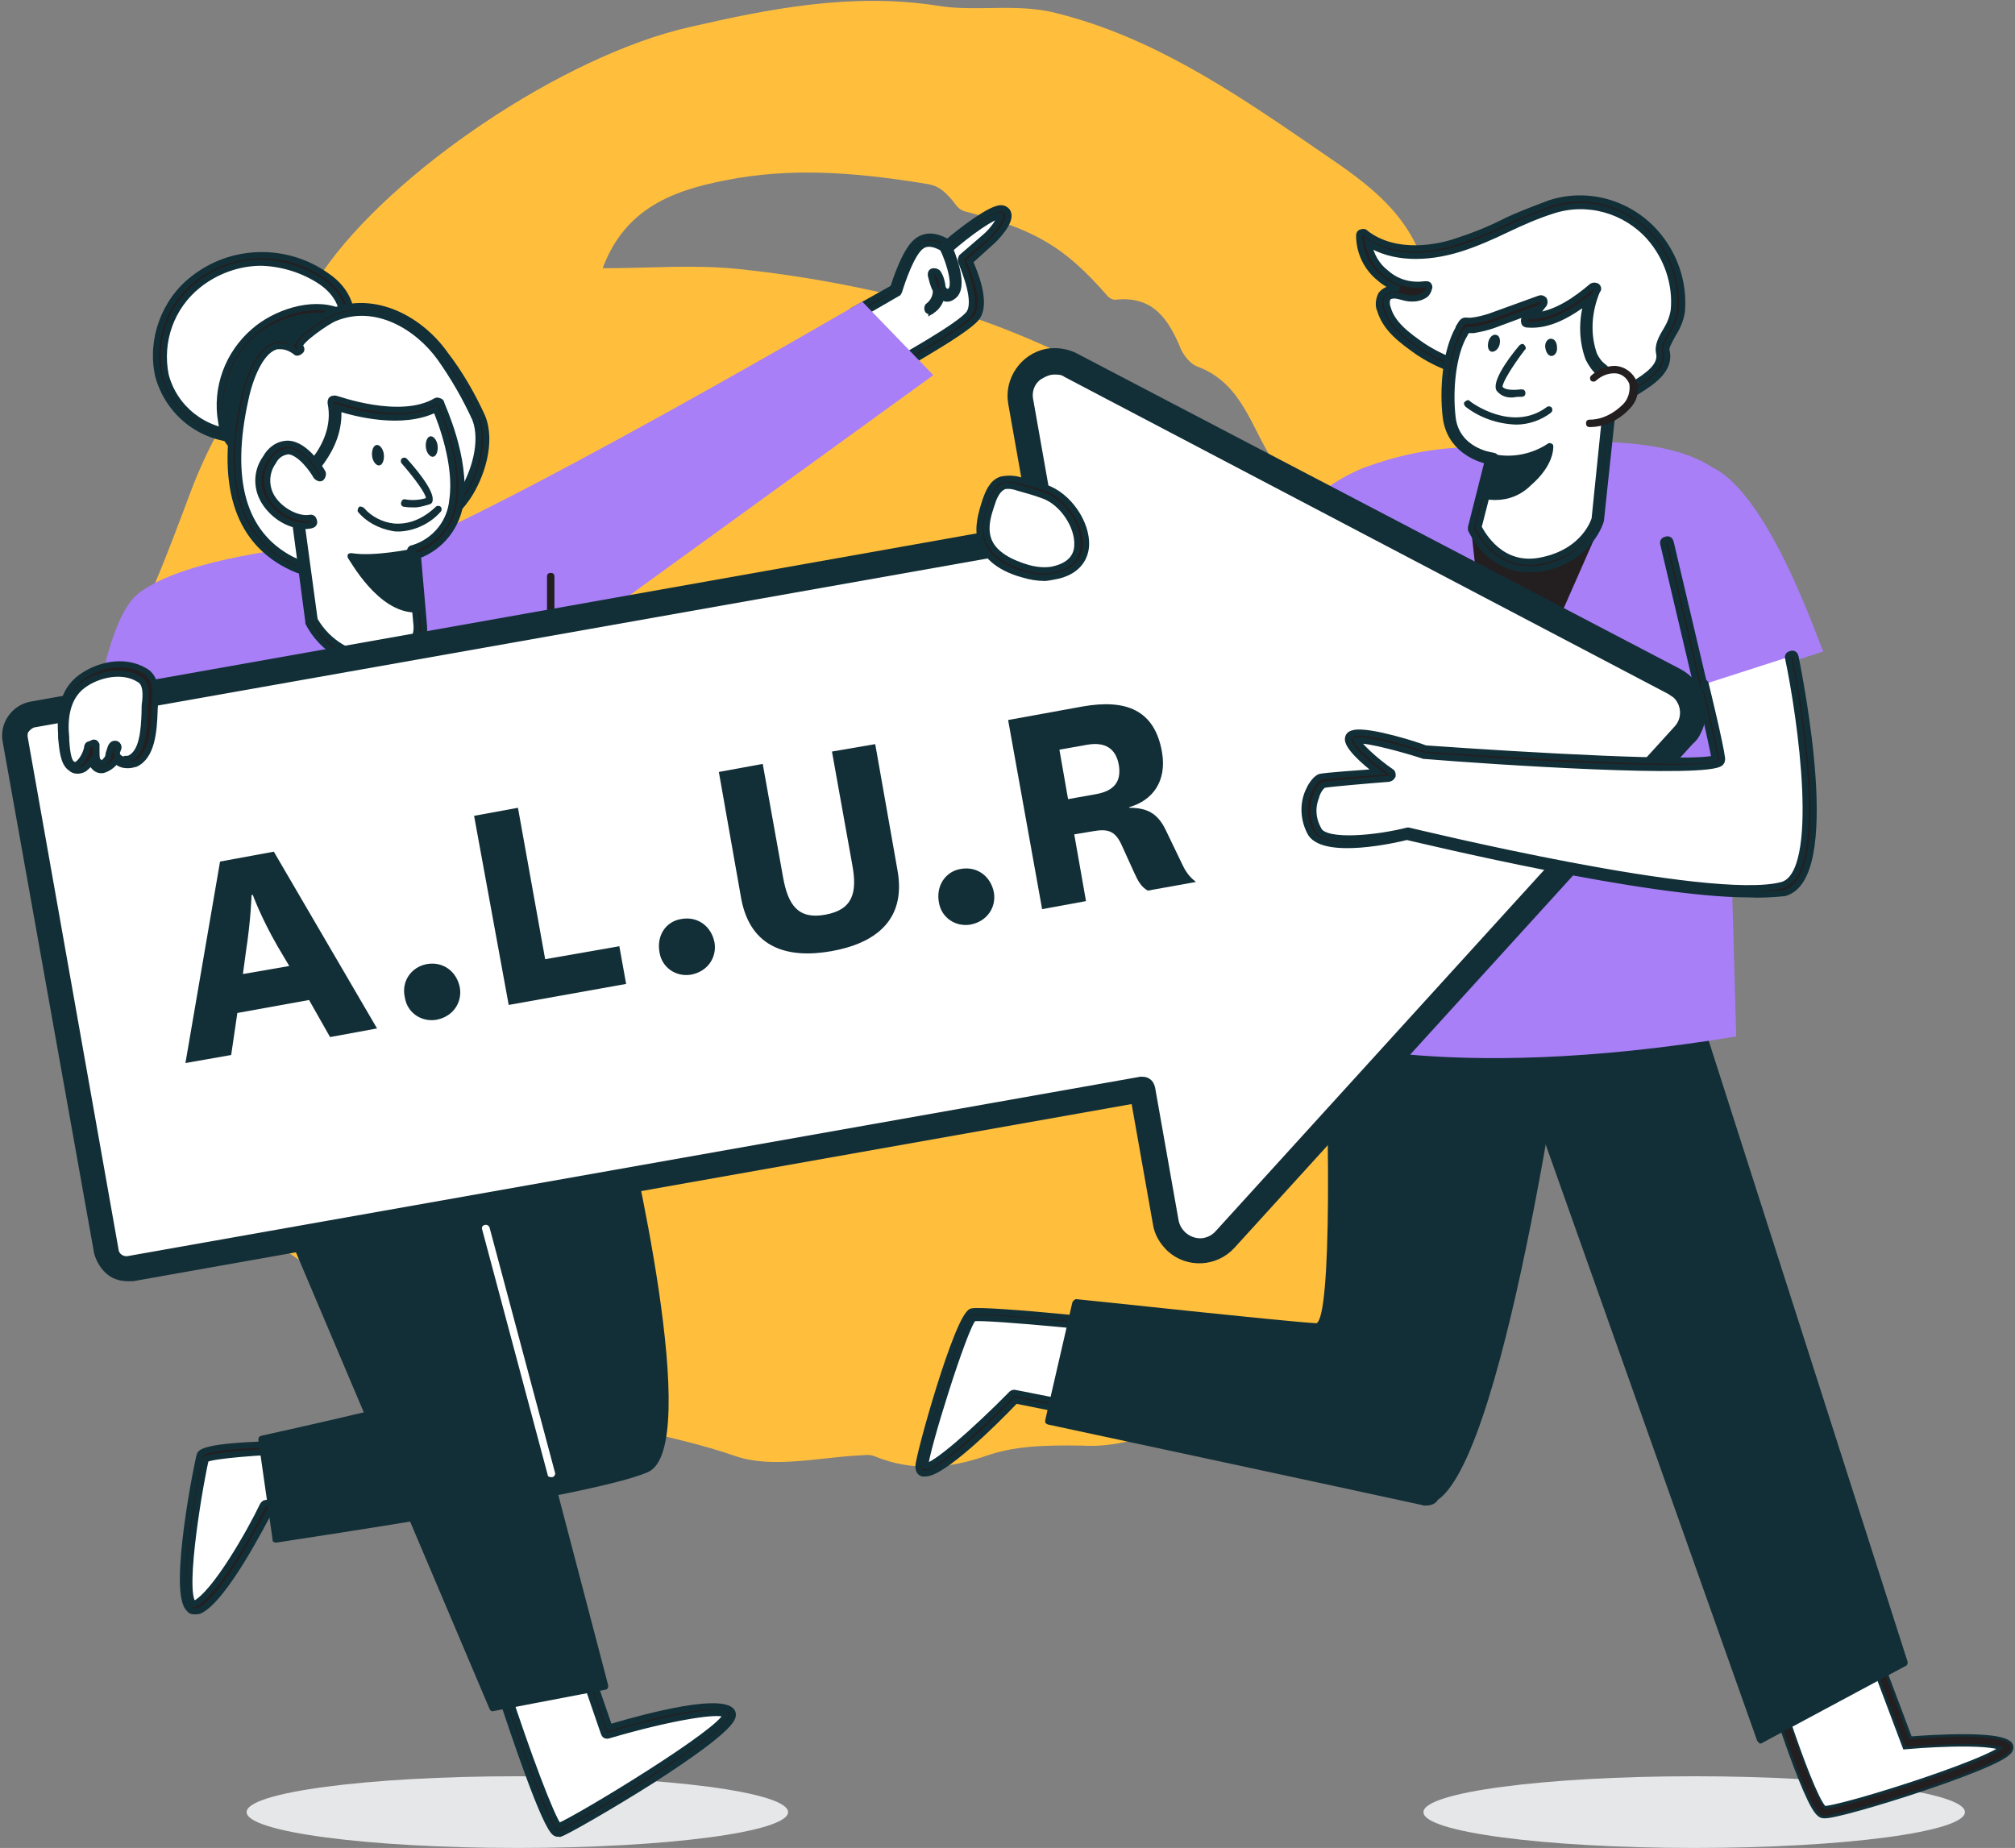<?xml version="1.0" encoding="utf-8"?>
<!-- Generator: Adobe Illustrator 25.2.0, SVG Export Plug-In . SVG Version: 6.00 Build 0)  -->
<svg version="1.1" id="Calque_1" xmlns="http://www.w3.org/2000/svg" xmlns:xlink="http://www.w3.org/1999/xlink" x="0px" y="0px"
	 viewBox="0 0 326 299" style="enable-background:new 0 0 326 299;" xml:space="preserve">
<rect x="0" y="0" width="326" height="299" fill="#808080" stroke="none"/>
<style type="text/css">
	.st0{clip-path:url(#SVGID_2_);}
	.st1{fill:#FFBF3D;}
	.st2{fill:#E6E7E8;}
	.st3{fill:#FFFFFF;}
	.st4{fill:#231F20;stroke:#122F37;stroke-miterlimit:10;}
	.st5{fill:#A87FF6;}
	.st6{fill:#231F20;}
	.st7{fill:none;stroke:#122F37;stroke-width:2;stroke-miterlimit:10;}
	.st8{fill:#122F37;}
	.st9{fill:#231F20;stroke:#122F37;stroke-width:3;stroke-miterlimit:10;}
</style>
<g>
	<defs>
		<rect id="SVGID_1_" width="326" height="299"/>
	</defs>
	<clipPath id="SVGID_2_">
		<use xlink:href="#SVGID_1_"  style="overflow:visible;"/>
	</clipPath>
	<g class="st0">
		<path class="st1" d="M175.2,233.9c-6.8-0.1-11.2,0.1-15.8,1.7c-5.7,2-11.8,2.5-17.7,0.1c-1.1-0.5-1.9-0.2-3-0.2
			c-6.6,0.4-13.9,2.1-19.7,0.1c-11.2-3.9-23.2-4.9-33.9-9.9c-2.9-1.3-5.6-2.6-8.7-3c-0.4,0-0.8,0-1.1-0.2c-6.3-4.2-13.1-7.9-18.9-13
			c-1.1-1-2.3-1.8-3.5-2.6c-15-10.3-31.2-19.4-36.3-38.8c-0.4-1.6-1.2-3.2-2.1-4.4c-4.4-5.5-7.4-10.7-2.3-17.5
			c1-1.3,0.4-3.8-0.6-5.8c-2.4-5.1-2-10.4-0.1-15.6c2-5.5,3.3-11.2,6.4-16.2c5.6-9.1,9.2-19.1,12.9-28.9c5-13.4,13.6-24.2,21.4-35.7
			c11.2-16.3,39-35,59.3-39.6c13-3,26.3-5.6,40-3.5c6.4,1.1,13.1-0.5,19.7,1.3c15,3.8,27.8,12.3,40.2,20.8c6.7,4.7,14.8,9.3,18.3,18
			c0.7,1.8,2.4,2.5,3.8,2.9c5.5,1.6,8.4,5.8,9.2,10.6c0.6,3.5,2.3,5.7,4.5,7.8c7,6.3,9.4,15,11.2,23.7c1,4.5,4.9,7.6,5.1,12.5
			c0.4,12.4,3.6,24.8-0.2,37.2c-0.4,1.3-1,2.6-0.6,4.2c1.8,9.5-3.1,18.1-4.4,27.2c-1.8,11.5-10.9,18.7-16.1,28.2
			c-1.1,2-3,3.6-5.4,4.5c-1.8,0.7-3.5,1.7-3.8,4.2c-0.4,2.4-1.9,4.3-4.5,5c-0.4,0.1-0.8,0.1-1,0.5c-4.7,6.3-12.3,8.7-18,13.5
			c-3.9,3.2-8.1,4.9-12.9,5.2c-3.1,0.2-5.9,1.6-8.2,2.9C183.3,233.6,178.3,234.1,175.2,233.9z M206,74.6c-3.6-5.4-5-12.6-12.3-15.3
			c-1.1-0.4-2.1-1.7-2.6-2.7c-2-4.9-4.5-8.8-10.7-8.1c-0.5,0-1.1-0.4-1.3-0.7c-6.9-7.9-11.7-10.7-23-13.6c-1.3-0.4-1.6-1.4-2.3-2.1
			c-1-1.1-1.9-2-3.6-2.3c-10.3-1.7-20.5-2.7-30.8-1c-9.2,1.6-18,4.1-21.9,14.6c7.4,0,14.7-0.6,21.7,0.1c10.7,1.1,21.4,3.1,32,6
			c12.2,3.2,22.9,8.8,33.9,14.1c6.9,3.3,12.4,9.4,20.1,11.8c1.3,3.3,1.7,7.4,6.7,8.2C210.8,79.8,209.5,76.5,206,74.6z M99.1,76
			c9,0.8,17.3,2.4,25.8,0.2c-5.6-1.2-11.2-1.3-16.7-3C105.8,72.5,102.6,74.8,99.1,76z"/>
		<path class="st2" d="M83.7,299c24.2,0,43.8-2.6,43.8-5.8c0-3.2-19.6-5.8-43.8-5.8c-24.2,0-43.8,2.6-43.8,5.8
			C39.9,296.4,59.5,299,83.7,299z"/>
		<path class="st2" d="M274.1,299c24.2,0,43.8-2.6,43.8-5.8c0-3.2-19.6-5.8-43.8-5.8c-24.2,0-43.8,2.6-43.8,5.8
			C230.2,296.4,249.9,299,274.1,299z"/>
		<path class="st3" d="M81.2,273.2c0,0,7.6,23.3,9,22.8c1.3-0.5,28.4-16.1,27.6-18.9C116.9,274.4,98,280,98,280l-4.2-12.5"/>
		<path class="st4" d="M90.3,296.7c-0.1,0-0.2,0-0.4-0.1c-1.7-0.8-6.9-16.5-9.1-23.1c-0.1-0.4,0-0.6,0.4-0.7
			c0.4-0.1,0.6,0.1,0.7,0.4c3.2,9.9,7.3,20.9,8.5,22.3c3.7-1.6,26.7-15.6,27-18c-0.4-1-8.5,0.2-19,3.3c-0.4,0.1-0.6-0.1-0.7-0.4
			l-4.3-12.5c-0.1-0.4,0.1-0.6,0.4-0.7c0.4-0.1,0.6,0.1,0.7,0.4l4.1,11.9c17-5,19.6-3.3,19.9-2.4c0.2,0.7,0.7,2.1-13.1,11
			c-6.8,4.3-14,8.4-14.8,8.6C90.4,296.6,90.3,296.6,90.3,296.7z"/>
		<path class="st3" d="M49,234.2c0,0-15.6,0.2-16.1,1.6c-0.5,1.3-5.1,26.2-1,24.2c4.2-2,11.2-16.1,11.2-16.1l7.9-1.2L49,234.2z"/>
		<path class="st4" d="M31.4,260.7c-0.4,0-0.6-0.1-0.8-0.4c-2.9-2.6,1.4-23.9,1.7-24.8c0.1-0.5,0.6-1.8,16.7-1.9
			c0.2,0,0.5,0.2,0.6,0.5l2,8.5c0,0.1,0,0.4-0.1,0.5c-0.1,0.1-0.2,0.2-0.4,0.2l-7.5,1.2c-1.1,2-7.3,14.2-11.3,16.1
			C32,260.7,31.8,260.7,31.4,260.7z M33.3,236.1c-0.6,2.1-4.1,21.6-2,23.4c0,0,0.1,0.1,0.2,0c3.3-1.6,9.1-11.9,11-15.9
			c0.1-0.1,0.2-0.4,0.5-0.4l7.2-1.2l-1.8-7.3C41.7,234.9,34.4,235.5,33.3,236.1z"/>
		<path class="st3" d="M138.3,50.8L145,47c0,0,1.9-6.1,3.8-7.5c1.9-1.4,4.5,0.5,4.5,0.5s6.9-5.7,8.6-5.6c1.7,0.1-0.5,3.1-2.3,4.7
			l-3.6,3.1c0,0,3.1,6.4,1.3,8.9c-1.8,2.5-16.5,10.3-16.5,10.3L138.3,50.8z"/>
		<path class="st4" d="M140.9,61.9c-0.1,0-0.1,0-0.2,0c-0.1-0.1-0.2-0.2-0.4-0.4l-2.6-10.6c-0.1-0.2,0-0.5,0.2-0.6l6.6-3.7
			c0.4-1.2,2-6.2,3.9-7.6c1.8-1.4,3.9-0.4,4.9,0.2c2-1.7,7-5.6,8.7-5.5c0.5,0,1,0.4,1.1,0.8c0.5,1.4-2,4.1-3,4.9l-3.2,2.9
			c0.7,1.6,2.9,6.7,1.1,9.1c-1.8,2.4-15.2,9.7-16.6,10.5C141,61.9,141,61.9,140.9,61.9z M138.9,51.1l2.4,9.4
			c4.4-2.4,14.2-7.9,15.5-9.8c1.3-1.9-0.6-6.6-1.3-8.4c-0.1-0.2,0-0.5,0.1-0.7l3.6-3.1c1.7-1.4,2.7-3.2,2.6-3.6
			c-1-0.1-5,2.7-8.2,5.5c-0.2,0.1-0.5,0.1-0.7,0c0,0-2.3-1.7-3.8-0.6c-1.6,1.1-3.1,5.6-3.6,7.2c0,0.1-0.1,0.2-0.2,0.4L138.9,51.1z"
			/>
		<path class="st5" d="M57,90.8c5.4,3,82.5-42,82.5-42l11.5,11.9l-78.1,56.6L57,90.8z"/>
		<path class="st5" d="M81.6,86.4c0,0-47.2,0-59.3,9.7c-9,7.2-10.7,57.2-10.7,57.2l90-7C101.6,146.2,106.8,93.4,81.6,86.4z"/>
		<path class="st6" d="M89.1,117.3c-0.4,0-0.6-0.2-0.6-0.6V93.3c0-0.4,0.2-0.6,0.6-0.6s0.6,0.2,0.6,0.6v23.4
			C89.6,116.9,89.3,117.3,89.1,117.3z"/>
		<path class="st3" d="M186.6,215.5c-0.7-0.6-27.5-3.3-29.1-2.9c-1.7,0.5-8.4,22.6-8.2,24.5c0.2,3.8,14.9-11.3,14.9-11.3l22.3,4.5"
			/>
		<path class="st4" d="M149.7,238.4c-0.1,0-0.2,0-0.4,0c-0.5-0.1-0.7-0.6-0.7-1.1c-0.1-1.4,6.3-24.3,8.6-25.1
			c1.8-0.5,28.7,2.1,29.6,2.9c0.2,0.2,0.4,0.6,0.1,0.8c-0.2,0.2-0.5,0.2-0.7,0.1c-1.9-0.7-27.1-3.1-28.7-2.7
			c-1.4,1.1-7.9,22-7.8,23.9c1.2,0.4,8.2-5.8,14-11.7c0.1-0.1,0.4-0.2,0.6-0.1l22.3,4.4c0.4,0.1,0.5,0.4,0.5,0.7
			c-0.1,0.4-0.4,0.5-0.7,0.5l-22.1-4.4C160.7,230.4,152.5,238.4,149.7,238.4z"/>
		<path class="st3" d="M285.6,268.7c0,0.7,7.3,24.1,9.4,24.5c2.1,0.4,32.1-9.1,29.6-10.7c-2.5-1.7-16-0.5-16-0.5l-7.3-19.4"/>
		<path class="st7" d="M285.6,268.7c0,0.7,7.3,24.1,9.4,24.5c2.1,0.4,32.1-9.1,29.6-10.7c-2.5-1.7-16-0.5-16-0.5l-7.3-19.4"/>
		<path class="st6" d="M295.1,293.8H295c-2.9-0.5-9.9-24.8-9.9-25.1c0-0.4,0.2-0.6,0.6-0.6s0.6,0.2,0.6,0.6c0.4,2.1,7.2,23,9,24
			c0.8,0.1,7-1.6,14.8-4.2c8.4-2.7,13-4.8,14-5.7c-2.3-1-10.3-0.6-15.4-0.2c-0.2,0-0.5-0.1-0.6-0.4l-7.2-19.3
			c-0.1-0.2,0-0.6,0.2-0.8c0.2-0.1,0.6,0,0.8,0.2v0.1l7,19c2.6-0.2,13.6-1.1,16,0.6c0.4,0.2,0.5,0.7,0.4,1.1
			C324.1,285.9,297.6,293.8,295.1,293.8z"/>
		<path class="st8" d="M254.1,157.3c0,0-11.8,88.4-23.9,85.7c-12.1-2.7-60.4-13-60.4-13l4.4-19.1c0,0,34.4,3.7,39,3.9
			c4.7,0.2,1.3-61.7,1.3-61.7L254.1,157.3z"/>
		<path class="st8" d="M230.7,243.6c-0.2,0-0.5,0-0.7-0.1c-11.9-2.6-59.9-12.9-60.4-13c-0.1,0-0.2-0.1-0.4-0.2
			c-0.1-0.1-0.1-0.2-0.1-0.5l4.4-19.1c0.1-0.2,0.4-0.5,0.6-0.5c0.4,0,34.5,3.7,38.9,3.9c2.4-1.2,2.3-32,0.7-61.1
			c0-0.1,0-0.4,0.1-0.5c0.1-0.1,0.4-0.2,0.5-0.1l39.6,4.1c0.1,0,0.4,0.1,0.5,0.2c0.1,0.1,0.1,0.2,0.1,0.5
			c-0.5,3.2-10.5,77.7-21.9,85.5C232.3,243.3,231.5,243.6,230.7,243.6z M170.5,229.6c5.6,1.2,48.6,10.4,59.8,12.9
			c0.7,0.1,1.3-0.1,1.9-0.5c10.4-7.3,20.2-76.8,21.3-84.1l-38.3-3.9c0.5,8.5,2.7,57.5-1.1,61.2c-0.2,0.2-0.6,0.4-1,0.4
			c-4.2-0.4-34.2-3.5-38.5-3.9L170.5,229.6z"/>
		<path class="st8" d="M243.4,164.2l41.6,117.3l23.3-12.5l-35.7-111.7L243.4,164.2z"/>
		<path class="st8" d="M284.9,282.1c-0.1,0-0.1,0-0.2,0c-0.1-0.1-0.2-0.2-0.4-0.4l-41.6-117.3c-0.1-0.1-0.1-0.4,0-0.5
			c0.1-0.1,0.2-0.2,0.4-0.4l29-6.9c0.4-0.1,0.6,0.1,0.7,0.4l35.8,111.8c0.1,0.2,0,0.6-0.2,0.7l-23.3,12.5
			C285,282.1,284.9,282.1,284.9,282.1z M244.2,164.5l41.1,116.1l22.3-11.9L272.1,158L244.2,164.5z"/>
		<path class="st5" d="M279.4,110.5l15.6-5.1c-0.7-1.1-8.6-25.3-18-29.8c-8.2-5.4-23.3-4.4-40.4-3.2c-5.5,0.2-10.9,1.4-16,3.3
			c-19.2,7.8-22.1,33.1-22.1,33.1l17.8,6.2c0,0-2.9,34.5-5.6,52.5c0,0,21.7,8.2,70.2,0.2C280.9,167.5,279.4,115.6,279.4,110.5z"/>
		<path class="st6" d="M258.7,84.1l-16.1,36.7l-4.1-35.4L258.7,84.1z"/>
		<path class="st6" d="M242.5,121.5c-0.4,0-0.6-0.2-0.6-0.5L238,85.5c0-0.1,0-0.4,0.1-0.5c0.1-0.1,0.2-0.2,0.5-0.2l20.1-1.3
			c0.2,0,0.4,0.1,0.5,0.2c0.1,0.1,0.1,0.4,0,0.6L243,121.1C243,121.3,242.8,121.5,242.5,121.5z M239.2,86l3.6,32.7l14.9-33.9
			L239.2,86z"/>
		<path class="st3" d="M267,37.8c-4.1-4.7-10.5-6.4-16.5-4.5c-5.1,1.7-9.8,4.5-14.9,6.1c-5.1,1.7-11.2,1.8-15.4-1.4
			c0.1,4.8,4.1,8.6,8.8,8.5c0.4,0,0.7,0,1.2-0.1c-0.2,1.2-1.8,1.4-3,1.1c-1.2-0.4-2.6-0.6-3.3,0.4c-0.4,0.6-0.5,1.4-0.1,2.1
			c0.8,2.9,3.5,4.8,6,6.6c3.6,2.5,7.2,3,10.9,4.7c3.8,1.8,6.8,4.4,11.2,5c4.1,0.6,8.1-0.5,11.5-2.9c2.1-1.4,6.3-3.5,5.5-6.7
			c-0.4-1.6,2.3-4.4,2.4-6.6C271.5,45.6,270.1,41.2,267,37.8z"/>
		<path class="st4" d="M253.9,66.9c-0.7,0-1.4,0-2.1-0.1c-2.9-0.5-5.6-1.7-8-3.2c-1.1-0.6-2.1-1.2-3.3-1.8c-1.3-0.6-2.6-1.1-4.1-1.6
			c-2.4-0.7-4.8-1.8-6.9-3.2c-2.7-1.9-5.3-3.8-6.2-6.8c-0.4-0.8-0.2-1.9,0.2-2.6c0.7-0.8,1.8-1.1,2.9-0.8c-1.2-0.4-2.3-1-3.2-1.8
			c-2.1-1.7-3.3-4.2-3.3-6.9c0-0.2,0.1-0.5,0.4-0.5c0.2-0.1,0.5-0.1,0.6,0.1c5,3.9,12.1,2.3,14.9,1.3c2.5-0.8,5-1.8,7.4-3
			c2.4-1.2,4.9-2.1,7.5-3.1c6.1-2,12.8-0.1,17.1,4.7c3.1,3.5,4.7,8.1,4.3,12.8c-0.2,1.3-0.7,2.5-1.4,3.6c-0.6,1.1-1.2,2.1-1.1,2.7
			c0.8,3.1-2.3,5.1-4.7,6.6c-0.4,0.2-0.8,0.5-1.2,0.7C260.7,65.9,257.3,66.9,253.9,66.9z M225.6,47.8c-0.5,0-0.8,0.1-1.1,0.4
			c-0.2,0.5-0.2,1.1,0,1.6c0.7,2.6,3.1,4.4,5.7,6.2c2,1.3,4.3,2.4,6.6,3c1.4,0.5,2.7,1,4.2,1.7c1.2,0.6,2.4,1.2,3.5,1.9
			c2.3,1.6,4.9,2.6,7.6,3.1c3.9,0.5,7.9-0.5,11-2.7c0.4-0.2,0.7-0.5,1.2-0.8c2.1-1.3,4.7-3,4.1-5.2c-0.2-1.1,0.4-2.3,1.2-3.6
			c0.6-1,1-2,1.2-3.2c0.4-4.3-1.1-8.6-3.9-11.8c-3.9-4.4-10.1-6.2-15.8-4.3c-2.5,0.8-5,1.9-7.3,3c-2.5,1.2-5,2.3-7.5,3.1
			c-5.7,1.8-11.1,1.6-14.9-0.8c0.4,1.9,1.3,3.6,2.9,4.8c1.8,1.6,4.1,2.1,6.3,1.8c0.2,0,0.4,0,0.5,0.1c0.1,0.1,0.2,0.4,0.1,0.5
			c-0.1,0.5-0.4,1-0.8,1.2c-0.8,0.5-1.9,0.6-2.9,0.4C226.6,48,226.1,47.8,225.6,47.8z"/>
		<path class="st3" d="M241.5,74.1l-2.9,11.3c0,0,3.2,7.4,10.9,6c7.6-1.4,9.2-7.2,9.2-7.2l1.3-12.2l0.8-7.5c0.2-0.7,0.2-1.6,0.2-2.4
			c-0.5-1.7-2.6-2.6-3.2-4.4c-1.2-3.6-1.1-7.4,0.5-10.9c-3.2,2.6-6.9,5.2-11,4.9c0.8-0.8,1.6-1.8,2.3-2.9l-8,2.9
			c-1.1,0.4-2.1,0.6-3.2,0.7c-1.2,0.2-0.7-0.5-1.7,1c-2.3,3.6-2.5,9.8-2.1,13.8C235.1,73.3,241.5,74.1,241.5,74.1z"/>
		<path class="st4" d="M247.4,92.1c-6.6,0-9.4-6.4-9.4-6.4c0-0.1,0-0.2,0-0.4l2.7-10.7c-1.7-0.4-6.2-2-6.8-7.2
			c-0.5-4.2-0.1-10.5,2.1-14.3V53c0.6-1,0.7-1.2,1.4-1.1c0.2,0,0.4,0,0.6,0c1.1-0.1,2.2-0.4,3.1-0.7l8-2.9c0.2-0.1,0.5,0,0.7,0.2
			c0.1,0.2,0.1,0.5,0,0.7c-0.5,0.6-1,1.3-1.4,1.9c3.5-0.4,6.6-2.6,9.2-4.8c0.2-0.1,0.5-0.1,0.7,0c0.2,0.1,0.4,0.5,0.1,0.7
			c-1.4,3.3-1.7,7-0.5,10.4c0.4,0.8,0.8,1.4,1.6,2c0.8,0.7,1.4,1.6,1.8,2.5c0.1,0.6,0,1.3-0.1,1.9c0,0.2-0.1,0.5-0.1,0.6L259,84.2
			c0,0-1.6,6.2-9.7,7.8C248.9,92,248.1,92.1,247.4,92.1z M239.2,85.3c0.6,1.1,3.6,6.7,10.1,5.4c7.2-1.4,8.7-6.7,8.7-6.8l2-19.6
			c0-0.2,0.1-0.5,0.1-0.7c0.1-0.5,0.1-1,0.1-1.3c-0.4-0.7-0.8-1.4-1.4-1.9c-0.7-0.6-1.3-1.4-1.8-2.4c-1.1-3-1.1-6.2-0.2-9.3
			c-2.9,2.1-6.1,4.1-9.7,3.8c-0.2,0-0.5-0.1-0.5-0.4c-0.1-0.2,0-0.5,0.1-0.6c0.4-0.4,0.7-0.8,1.1-1.2l-6.2,2.3
			c-1.1,0.4-2.1,0.6-3.2,0.8c-0.4,0-0.6,0-1,0l-0.4,0.5L237,54c-2,3.3-2.5,9.2-2,13.5c0.6,5.4,6.2,6.2,6.4,6.2
			c0.1,0,0.4,0.1,0.5,0.2c0.1,0.1,0.1,0.4,0.1,0.5L239.2,85.3z"/>
		<path class="st8" d="M239.9,80.1c2.6,0.6,5.4,0,7.4-1.9c3.5-3.1,3.3-5.7,3.3-5.7c-2.7,1.7-6.1,2.3-9.2,1.7L239.9,80.1z"/>
		<path class="st8" d="M241.9,80.9c-0.7,0-1.4-0.1-2.1-0.2c-0.4-0.1-0.5-0.4-0.4-0.7l1.6-6c0.1-0.4,0.4-0.5,0.7-0.5
			c3,0.6,6.1,0,8.7-1.7c0.2-0.2,0.6-0.1,0.8,0.1c0.1,0.1,0.1,0.2,0.1,0.4s0.1,3-3.6,6.2C246.1,80.1,244.1,80.9,241.9,80.9z
			 M240.7,79.6c2.3,0.4,4.5-0.4,6.3-1.9c1.3-1.1,2.4-2.5,3-4.2c-2.5,1.3-5.3,1.7-8,1.3L240.7,79.6z"/>
		<path class="st3" d="M246.2,56.2c0,0-4.4,5.6-3.6,6.7c0.8,1.1,3.6,0.6,3.6,0.6"/>
		<path class="st8" d="M244.9,64.3c-1.1,0.1-2-0.2-2.7-1c-1-1.2,1.4-4.8,3.6-7.4c0.2-0.2,0.6-0.4,0.8-0.1c0.2,0.2,0.4,0.6,0.1,0.8
			c-2,2.6-3.7,5.4-3.6,6c0.5,0.6,2.1,0.5,3,0.4c0.4,0,0.6,0.1,0.7,0.5c0,0.4-0.1,0.6-0.5,0.7C245.8,64.2,245.3,64.2,244.9,64.3z"/>
		<path class="st8" d="M251,57.6c0.5,0,1-0.6,0.9-1.4c0-0.8-0.4-1.4-1-1.4c-0.5,0-1,0.6-0.9,1.4C250.1,57,250.5,57.6,251,57.6z"/>
		<path class="st8" d="M242.6,55.8c0.2-0.8,0-1.5-0.5-1.6c-0.5-0.2-1.1,0.3-1.3,1.1c-0.2,0.8,0,1.5,0.5,1.6
			C241.8,57,242.4,56.5,242.6,55.8z"/>
		<path class="st8" d="M245.3,68.7c-3-0.1-5.9-1.1-8.2-2.9c-0.2-0.2-0.4-0.6-0.1-0.8c0.2-0.2,0.6-0.4,0.8-0.1
			c0.2,0.2,6.8,5.1,12.4,1c0.2-0.2,0.6-0.2,0.8,0c0.2,0.2,0.2,0.6,0,0.8c0,0-0.1,0-0.1,0.1C249.3,68,247.3,68.7,245.3,68.7z"/>
		<path class="st3" d="M257.7,61.1c1-1,2.1-1.4,3.5-1.3c1.3,0,2.5,0.8,3,2c0.4,1.4-0.1,2.9-1.1,3.9c-1.4,1.7-3.6,2.6-5.7,2.6"/>
		<path class="st6" d="M257.2,69.1c-0.4,0-0.6-0.2-0.6-0.6c0-0.4,0.2-0.6,0.6-0.6c2,0,3.9-1,5.4-2.5c0.8-0.8,1.2-2.1,1-3.3
			c-0.4-1-1.3-1.7-2.4-1.7c-1.1,0-2.1,0.4-3,1.2c-0.2,0.2-0.6,0.2-0.8,0c-0.2-0.2-0.2-0.6,0-0.8c1.1-1,2.4-1.6,3.9-1.6
			c1.6,0.1,2.9,1.1,3.5,2.5c0.5,1.7,0,3.3-1.2,4.5C261.9,68,259.6,69.1,257.2,69.1z"/>
		<path class="st8" d="M99.9,178.1c0,0,13.6,55.6,4.7,59.4c-9,3.8-59.8,11.3-59.8,11.3l-2.3-16c0,0,39.2-8.6,41.3-10.5
			c2.1-1.9-13.1-49.2-13.5-49.6C70,172.3,99.9,178.1,99.9,178.1z"/>
		<path class="st8" d="M44.7,249.6c-0.1,0-0.2,0-0.4-0.1s-0.2-0.2-0.2-0.4L41.8,233c0-0.4,0.1-0.6,0.5-0.7c15-3.3,39.5-9.1,41-10.4
			c1.2-2.6-12.3-46.1-13.6-48.8c-0.1-0.2-0.1-0.5,0-0.6c0.2-0.5,0.4-0.7,30.3,5.1c0.2,0,0.4,0.2,0.5,0.5c1.4,5.7,13.4,56.2,4.3,60.1
			C95.9,242.1,46.9,249.2,44.7,249.6z M43.1,233.4l2.1,14.9c5.7-0.8,50.9-7.6,59.1-11.2c1.9-0.8,4.5-5.8,0.7-30.5
			c-2-12.9-5-25.5-5.6-27.9c-10-1.9-24.6-4.7-28.3-5.2c2.6,6.8,13.5,42.2,13.4,48.1c0,0.5-0.1,1-0.4,1.3
			C81.9,224.8,49,232.1,43.1,233.4z"/>
		<path class="st8" d="M37.4,176.2l42.4,100.1l18.3-3.6L70.3,167.2L37.4,176.2z"/>
		<path class="st8" d="M79.8,276.9c-0.2,0-0.5-0.1-0.6-0.4l-42.4-100c-0.1-0.4,0-0.7,0.4-0.8l32.8-9.1c0.1-0.1,0.4-0.1,0.5,0
			c0.1,0.1,0.2,0.2,0.2,0.4l27.7,105.7c0,0.1,0,0.4-0.1,0.5c-0.1,0.1-0.2,0.2-0.4,0.2l-18.3,3.5H79.8z M38.2,176.7l41.9,98.9
			l17.2-3.3L69.9,167.9L38.2,176.7z"/>
		<path class="st3" d="M52.4,45.1c-6.2-4.4-14.7-4.2-20.8,0.5c-4.5,3.6-6.7,9.4-5.5,15.2c1.6,5.6,6.6,9.5,12.4,9.8
			c5.5,0.2,11.2-4.4,14.2-8.7C56.2,56.7,58.6,49.4,52.4,45.1z"/>
		<path class="st4" d="M39,71.1h-0.5c-6.1-0.2-11.3-4.4-12.9-10.3c-1.3-5.8,1-12.1,5.7-15.7c6.2-4.9,15-5.1,21.5-0.5
			c7.6,5.1,2.9,14,0.5,17.4C50.3,66.6,44.5,71.1,39,71.1z M42.3,42.5c-3.7,0-7.3,1.3-10.2,3.6c-4.4,3.5-6.4,9.1-5.3,14.6
			c1.4,5.4,6.3,9.2,11.8,9.3c5,0.2,10.6-4.1,13.6-8.5c2.1-3.2,6.6-11.2-0.2-15.9C49.2,43.7,45.7,42.6,42.3,42.5z"/>
		<path class="st8" d="M41.3,54.3c-4.1,3.6-6,8.8-5,14.2c0.1,1.4,0.8,2.7,1.9,3.8c2.1,1.7,5.3,0.7,7.5-0.8c3.7-2.5,6.7-6,8.8-9.9
			c1.6-2.7,3.9-8.9-0.4-10.5C49.9,49.5,44.5,51.5,41.3,54.3z"/>
		<path class="st4" d="M41,73.6c-1.1,0-2.1-0.4-3.1-1.1c-1.2-1.1-1.9-2.5-2.1-4.2c-1-5.5,1.1-11.1,5.3-14.7c3.3-2.9,9.2-5,13.6-3.3
			c1.2,0.4,2,1.2,2.5,2.4c1.2,3.3-1.6,8.5-1.9,8.9c-2.1,4.1-5.3,7.5-9,10C44.7,72.9,42.8,73.5,41,73.6z M51.2,51.1
			c-3.5,0.1-6.8,1.4-9.6,3.6c-3.8,3.3-5.6,8.6-4.8,13.6c0.1,1.3,0.7,2.5,1.7,3.3c1.9,1.6,4.8,0.6,6.9-0.8c3.6-2.5,6.6-5.8,8.6-9.7
			c1.1-1.9,2.6-5.6,1.8-8c-0.2-0.8-1-1.4-1.8-1.7C53.3,51.2,52.2,51.1,51.2,51.1z"/>
		<path class="st3" d="M63.4,88.1c-1,1-1.9,1.8-3,2.6c-4.2,2.5-9.3,2.6-13.6,0.4C36.8,85.8,37,74,39,64.4c0.8-3.9,3.7-12.1,9-8
			c-1.6-1.2,4.8-5.1,5.7-5.5c6.7-2.7,13.9,1.2,17.8,6.7c2.3,3.1,4.3,6.4,5.9,10c1.6,3.9-0.1,9.3-2.4,12.6c-1.8,2.6-4.2,4.7-6.9,6
			c-1.3,0.6-3,0.7-4.2,1.6L63.4,88.1z"/>
		<path class="st4" d="M53.5,93.2c-2.4,0-4.8-0.6-6.9-1.7c-8.4-4.3-11.1-13.5-8.1-27.2c0.4-1.9,2-8,5.5-9.3c1.1-0.4,2.4-0.2,3.3,0.4
			c1-2,5.9-4.8,6.2-4.9c7.3-3,14.7,1.4,18.5,6.8c2.4,3.1,4.4,6.6,6,10.1c1.7,4.1-0.1,9.7-2.4,13.1c-1.8,2.6-4.3,4.8-7.2,6.2
			c-0.6,0.2-1.3,0.5-1.9,0.7c-0.7,0.2-1.4,0.5-2.1,0.8c-0.1,0.1-0.4,0.2-0.5,0.4c-0.5,0.4-0.8,0.6-1.2,1c-0.6,0.6-1.2,1.1-1.9,1.6
			C58.6,92.5,56,93.2,53.5,93.2z M45.3,56c-0.4,0-0.6,0-0.8,0.1c-2.4,0.8-4.1,5.1-4.8,8.5c-2.9,13.1-0.4,21.8,7.4,25.9
			c4.1,2.1,9.1,2,13-0.4c0.6-0.5,1.2-0.8,1.7-1.4c0.4-0.4,0.8-0.7,1.2-1.1c0.2-0.1,0.4-0.2,0.6-0.4c0.7-0.5,1.7-0.7,2.5-1
			c0.6-0.1,1.2-0.4,1.8-0.6c2.7-1.3,5-3.2,6.7-5.7c2.1-3.2,3.7-8.4,2.3-12.1c-1.6-3.5-3.5-6.8-5.7-9.9c-3.6-5-10.4-9.2-17.1-6.4
			c-1.2,0.5-5.7,3.6-5.6,4.5c0.2,0.2,0.4,0.6,0.1,0.8c-0.2,0.2-0.6,0.4-0.8,0.1C47,56.3,46.2,56,45.3,56z"/>
		<path class="st3" d="M70.9,65.5c0,0,3.9,8.6,3,15.5c-0.5,3.9-3.2,7.2-6.9,8.4l1.1,11.9c0,0,0.6,6.1-6.9,5.8
			c-4.4-0.1-8.6-2.6-10.7-6.6l-2.7-21.8c0,0,8.1-5.6,6.7-13.5C54.2,65.3,64.7,69.3,70.9,65.5z"/>
		<path class="st4" d="M61.6,107.7h-0.5c-4.7-0.1-9-2.7-11.2-6.9c0-0.1,0-0.1,0-0.2L47,78.7c0-0.2,0.1-0.5,0.2-0.6
			c0.1,0,7.8-5.5,6.3-12.9c0-0.2,0-0.5,0.2-0.6c0.1-0.1,0.4-0.1,0.6-0.1c0.1,0,10.4,3.8,16.2,0.4c0.1-0.1,0.4-0.1,0.5,0
			c0.1,0,0.4,0.1,0.4,0.4c0.1,0.4,4.1,8.8,3.1,15.9c-0.5,3.9-3.1,7.3-6.9,8.7l1,11.5c0.1,1.7-0.5,3.2-1.6,4.5
			C65.7,107.1,63.6,107.9,61.6,107.7z M50.9,100.3c2.1,3.7,6,6,10.2,6.1c1.9,0.2,3.7-0.4,5.1-1.6c0.8-1,1.3-2.3,1.2-3.6l-1.1-11.9
			c0-0.2,0.1-0.6,0.5-0.6c3.6-1.1,6.1-4.2,6.4-7.9c0.8-5.6-1.8-12.5-2.7-14.6c-5.4,2.7-13,0.7-15.8-0.2c0.6,6.8-5.3,11.7-6.7,12.9
			L50.9,100.3z"/>
		<path class="st3" d="M51.6,76.7c0,0-4.4-8-8.1-2.4c-3.7,5.6,2.9,10.7,6.6,10"/>
		<path class="st4" d="M49.2,85.1c-2.5-0.1-4.8-1.6-6.2-3.6c-1.6-2.3-1.6-5.2,0-7.4c0.7-1.3,2-2.3,3.6-2.3c3,0.1,5.5,4.5,5.6,4.7
			c0.1,0.2,0,0.6-0.2,0.8c-0.2,0.2-0.6,0-0.8-0.2c-0.6-1.1-2.6-3.9-4.5-4.1c-1.1,0.1-2,0.7-2.5,1.7c-1.3,1.8-1.3,4.3,0,6.1
			c1.4,2,4.1,3.3,5.9,3c0.4-0.1,0.6,0.1,0.7,0.5c0.1,0.4-0.1,0.6-0.5,0.7C49.8,85.1,49.6,85.1,49.2,85.1z"/>
		<path class="st8" d="M67.1,82.1c-0.6,0-1.1,0-1.7-0.1c-0.4,0-0.6-0.4-0.5-0.7c0.1-0.4,0.4-0.6,0.7-0.5c1.1,0.2,2.3,0.1,3.3-0.2
			c0-0.7-1.8-3.2-3.9-5.6c-0.2-0.2-0.2-0.6,0-0.8c0.2-0.2,0.6-0.2,0.8,0c1.1,1.2,4.4,5,4.2,6.7c0,0.4-0.2,0.6-0.5,0.7
			C68.8,81.8,67.9,82.1,67.1,82.1z"/>
		<path class="st8" d="M64.6,86c-0.4,0-0.8,0-1.2-0.1c-2.1-0.4-4.1-1.4-5.5-3.1c-0.1-0.2,0-0.6,0.2-0.8c0.2-0.1,0.6,0,0.8,0.2
			c1.2,1.4,3,2.3,4.8,2.5c2.4,0.2,4.7-0.7,6.8-2.7c0.2-0.2,0.6-0.2,0.8,0c0.2,0.2,0.2,0.6,0,0.8c0,0,0,0-0.1,0.1
			C69.6,84.7,67.1,85.9,64.6,86z"/>
		<path class="st8" d="M67,89.4c0,0-6.3,1.3-10,0.7c0,0,4.8,9.1,10.9,8.5L67,89.4z"/>
		<path class="st8" d="M67.2,99.1c-6.1,0-10.6-8.5-10.9-8.8c-0.1-0.2-0.1-0.5,0-0.6c0.1-0.2,0.4-0.2,0.6-0.2
			c3.6,0.6,9.8-0.7,9.8-0.7c0.1,0,0.4,0,0.5,0.1c0.1,0.1,0.2,0.2,0.2,0.4l0.8,9.2c0,0.4-0.2,0.6-0.5,0.6L67.2,99.1z M58,90.8
			c1.4,2.1,4.9,7.2,9.1,7.2l-0.7-8C63.8,90.6,60.9,90.9,58,90.8z"/>
		<path class="st8" d="M61.4,75.3c0.5-0.1,0.8-0.9,0.7-1.8c-0.1-0.9-0.7-1.6-1.2-1.5c-0.5,0.1-0.8,0.9-0.7,1.8
			C60.3,74.7,60.9,75.4,61.4,75.3z"/>
		<path class="st8" d="M70.1,73.9c0.5-0.1,0.8-0.9,0.7-1.8s-0.7-1.6-1.2-1.5c-0.5,0.1-0.8,0.9-0.7,1.8C69,73.3,69.6,74,70.1,73.9z"
			/>
		<path class="st3" d="M271.1,110.1l-97.7-51.1c-2.7-1.4-6.1-0.4-7.5,2.4c-0.6,1.1-0.7,2.4-0.6,3.6l3.8,21.5l-163.8,29
			c-1.9,0.4-3.1,2.1-2.9,4.1l14.7,82.9c0.4,1.9,2.1,3.1,4.1,2.9l163.7-29l3.8,21.5c0.6,3,3.5,5,6.4,4.5c1.2-0.2,2.3-0.8,3.1-1.8
			l74.2-81.6c2-2.3,1.9-5.8-0.5-7.9C271.8,110.6,271.4,110.4,271.1,110.1z"/>
		<path class="st9" d="M20.7,205.8c-0.8,0-1.7-0.2-2.3-0.7c-0.8-0.6-1.4-1.6-1.7-2.6L1.9,119.7c-0.4-2.1,1.1-4.3,3.3-4.7l163.1-29
			l-3.7-20.9c-0.6-3.3,1.7-6.6,5-7.2c1.3-0.2,2.7,0,3.9,0.6l97.7,51.1c3,1.6,4.2,5.4,2.6,8.4c-0.2,0.5-0.6,1-1,1.3l-74.2,81.6
			c-2.3,2.5-6.2,2.7-8.7,0.4c-1-1-1.7-2.1-1.9-3.5l-3.7-20.9L21.4,205.8C21.1,205.8,20.9,205.8,20.7,205.8z M170.6,59.1
			c-1.1,0-2,0.4-3,1c-1.6,1.1-2.3,3-1.9,4.9l3.8,21.5c0,0.4-0.1,0.6-0.5,0.7l-163.6,29c-0.7,0.1-1.4,0.6-1.9,1.2
			c-0.5,0.6-0.6,1.3-0.5,2.1l14.7,82.9c0.2,1.6,1.8,2.6,3.3,2.3l163.7-29c0.4,0,0.6,0.1,0.7,0.5l3.8,21.5c0.5,2.7,3.1,4.5,5.7,4.1
			c1.1-0.2,2.1-0.7,2.9-1.6l74.2-81.6c1.9-2,1.7-5.2-0.4-7c-0.4-0.2-0.7-0.5-1.1-0.7L173,59.7C172.3,59.2,171.5,59.1,170.6,59.1z"/>
		<path class="st3" d="M168.7,79.5c-1.3-0.5-2.6-0.8-3.9-1.2c-0.8-0.2-1.7-0.4-2.6-0.1c-1.2,0.5-1.8,1.9-2.3,3.1
			c-0.6,1.9-1.3,3.9-0.7,6c0.8,2.9,3.8,4.4,6.7,5.1c1.4,0.5,2.9,0.6,4.3,0.4C178.6,91.3,174.3,81.4,168.7,79.5z"/>
		<path class="st4" d="M169,93.5c-1.1,0-2.3-0.2-3.3-0.5c-2.3-0.6-6.1-2.1-7-5.6c-0.6-2.1,0.1-4.4,0.7-6.3c0.5-1.4,1.1-3,2.6-3.5
			c1-0.2,2-0.2,3,0.1c1.3,0.4,2.7,0.7,4.1,1.2c3.7,1.2,6.8,5.7,6.6,9.4c-0.1,1.6-1,4.3-5.3,5C169.8,93.4,169.4,93.5,169,93.5z
			 M163.1,78.6c-0.2,0-0.5,0-0.7,0.1c-1,0.4-1.6,1.7-1.9,2.7c-0.7,2-1.2,3.8-0.7,5.6c0.8,2.9,4.3,4.2,6.2,4.8
			c1.3,0.4,2.7,0.6,4.1,0.4c2.6-0.5,4.1-1.8,4.2-3.9c0.2-3.2-2.5-7.2-5.7-8.2c-1.3-0.5-2.6-0.8-3.9-1.2
			C164.1,78.7,163.6,78.6,163.1,78.6z"/>
		<path class="st3" d="M20.4,123.1c0.4,0,0.6-0.1,1-0.2c3.1-1.3,2.6-6.9,2.9-9.7c0.1-1.6,0.1-3.3-1.2-4.2c-3-1.8-7-1-9.7,1
			c-2.6,1.9-3.2,5.6-3,8.8c0.1,1.3,0.2,4.1,1.3,4.9c1.6,1.1,3.3-1.9,3.3-3.2v1.1c0,0.5,0,1,0.2,1.4c0.1,0.5,0.5,0.8,1,1
			c0.7,0.1,1.4-0.5,1.8-1.2c0.2-0.7,0.5-1.4,0.8-2.1c-0.5,0.7-0.4,1.6,0.2,2.1C19.5,123,19.9,123.1,20.4,123.1z"/>
		<path class="st4" d="M16.6,124.6c-0.1,0-0.2,0-0.4,0c-0.7-0.1-1.2-0.7-1.4-1.3v-0.1c-0.4,0.5-0.7,0.8-1.2,1.2
			c-0.7,0.4-1.6,0.4-2.1-0.1c-1.3-0.8-1.4-3.2-1.6-4.9v-0.5c-0.2-3,0-7,3.2-9.3c2.6-1.9,6.9-3.1,10.4-1c1.7,1,1.7,3.2,1.6,4.8
			c0,0.5-0.1,1.1-0.1,1.7c-0.1,3.1-0.4,7.3-3.1,8.5c-0.4,0.1-0.8,0.2-1.2,0.2c-0.6,0-1.2-0.1-1.8-0.6l-0.1-0.2
			C18.3,123.8,17.4,124.4,16.6,124.6z M15.6,120.5v1.1c0,0.5,0,0.8,0.1,1.3c0.1,0.2,0.4,0.5,0.6,0.6c0.4,0.1,0.8-0.4,1.1-0.8
			c0.1-0.2,0.2-0.6,0.2-0.8l0.2-0.6c0.1-0.4,0.2-0.6,0.4-0.8c0.2-0.2,0.6-0.2,0.8,0c0.2,0.2,0.2,0.5,0.1,0.7
			c-0.1,0.1-0.1,0.4-0.2,0.5c0,0,0,0.1,0,0.2c0,0.2,0.1,0.5,0.4,0.7c0.2,0.2,0.6,0.4,1,0.2c0.2,0,0.5,0,0.7-0.1
			c2.1-1,2.3-4.7,2.4-7.4c0-0.7,0-1.3,0.1-1.8c0.2-2-0.1-3.1-1-3.6c-2.7-1.7-6.7-0.8-9.1,1c-2.7,2-3,5.6-2.7,8.4v0.5
			c0.1,1.1,0.2,3.5,1.1,3.9c0.2,0.1,0.5,0.1,0.7,0c0.8-0.6,1.4-1.7,1.6-2.7c0-0.4,0.2-0.6,0.6-0.6C15.3,119.9,15.5,120.3,15.6,120.5
			z"/>
		<path class="st3" d="M289.7,106.2c0,0,7.3,35.2-1.3,37.5c-11.8,3.2-60.8-8.8-60.8-8.8s-12.8,3.1-15-0.2c-2.3-3.3,0-8.1,1.1-8.4
			c1.1-0.2,10.7-1,10.7-1s-7.9-5.7-5.4-6.2c2.5-0.5,11.2,2.5,11.2,2.5s48,3.6,47.5,1.1c-0.5-2.5-2.6-11.8-2.6-11.8"/>
		<path class="st4" d="M282.9,144.7c-16.6,0-52.2-8.6-55.3-9.3c-1.9,0.5-13.1,3-15.5-0.5c-1.2-2.1-1.4-4.7-0.4-6.9
			c0.2-0.5,1-2,1.9-2.3c1-0.2,6.4-0.6,9.3-0.8c-2.4-1.8-5.1-4.3-4.8-5.5c0.1-0.5,0.5-0.7,1-0.8c2.5-0.5,10.3,2,11.5,2.5
			c16.8,1.2,43.8,2.7,46.8,1.6c-0.5-2.7-2.5-11.5-2.6-11.6c-0.1-0.4,0.1-0.7,0.5-0.7c0.4-0.1,0.7,0.1,0.7,0.5
			c0.1,0.4,2.3,9.4,2.6,11.8c0,0.2,0,0.5-0.2,0.7c-1.9,2.1-37.1-0.2-47.9-1.1h-0.1c-2.4-0.8-9-2.7-10.9-2.5c0.4,0.8,2.7,3.1,5.6,5.1
			c0.2,0.1,0.2,0.4,0.2,0.6c-0.1,0.2-0.2,0.4-0.6,0.5c-2.6,0.2-9.8,0.8-10.6,1c-0.6,0.5-1,1.2-1.2,2c-0.7,1.8-0.5,3.7,0.5,5.4
			c1.4,2.1,9.6,1.2,14.3,0c0.1,0,0.2,0,0.2,0c0.5,0.1,48.8,11.9,60.4,8.8c6.7-1.8,3-27.2,1-36.7c-0.1-0.4,0.1-0.6,0.5-0.7
			c0.4-0.1,0.6,0.1,0.7,0.5c0.7,3.7,7.2,35.8-1.8,38.2C286.7,144.7,284.8,144.8,282.9,144.7z"/>
		<path class="st4" d="M275.1,111.4c-0.2,0-0.5-0.2-0.6-0.5l-5.4-22.9c-0.1-0.4,0.1-0.6,0.5-0.7c0.4-0.1,0.6,0.1,0.7,0.5l5.4,22.9
			c0.1,0.4-0.1,0.6-0.5,0.7H275.1z"/>
		<path class="st4" d="M150.6,50.4c-0.2,0-0.4-0.1-0.5-0.2c-0.1-0.2-0.1-0.6,0.1-0.7c0.8-0.6,1.3-1.6,1.2-2.6
			c-0.4-0.7-0.6-1.6-0.8-2.4c0-0.4,0.1-0.6,0.5-0.6c0.2,0,0.5,0.1,0.6,0.2c0.5,0.7,0.7,1.6,0.8,2.4c0.1,0.4,0.4,0.6,0.6,0.7
			s0.4,0,0.6-0.1c1.1-0.6,0-4.5-1.1-6.8c-0.1-0.2,0-0.6,0.2-0.7c0.2-0.1,0.6,0,0.7,0.2c0.5,1.2,2.9,6.8,0.6,8.2
			c-0.5,0.4-1.1,0.4-1.6,0.1c-0.1,0-0.2-0.1-0.2-0.1c-0.2,1-0.8,1.8-1.6,2.3C150.7,50.2,150.7,50.4,150.6,50.4z"/>
		<path class="st3" d="M89.1,239c-0.2,0-0.5-0.1-0.5-0.4L78,198.9c-0.1-0.2,0-0.6,0.4-0.7c0,0,0,0,0.1,0c0.2-0.1,0.6,0.1,0.7,0.4
			l10.6,39.7c0.1,0.2-0.1,0.6-0.4,0.7H89.1z"/>
	</g>
</g>
<g>
	<path class="st8" d="M50,161.8l-11.6,2.1l-1,6.8L30,172l5.6-32.6l8.7-1.6l16.7,28.6l-7.6,1.4L50,161.8z M39.3,157.6l7.5-1.3
		l-1.9-3.2c-2.7-4.7-4-8.3-4-8.3l-0.2,0c0,0-0.1,3.9-0.9,9.1L39.3,157.6z"/>
	<path class="st8" d="M69,156c2.7-0.5,4.9,1.2,5.4,3.8c0.4,2.4-1.1,4.7-3.8,5.2c-2.4,0.4-4.7-1.1-5.1-3.6
		C64.9,158.8,66.5,156.5,69,156z"/>
	<path class="st8" d="M83.8,130.7l4.4,24.5l12-2.1l1.1,6.1l-19,3.4L76.7,132L83.8,130.7z"/>
	<path class="st8" d="M110.2,148.7c2.7-0.5,4.9,1.2,5.4,3.8c0.4,2.4-1.1,4.7-3.8,5.2c-2.4,0.4-4.7-1.1-5.1-3.6
		C106.2,151.4,107.7,149.1,110.2,148.7z"/>
	<path class="st8" d="M141.6,120.4l3.6,20.4c1.5,8.3-3.9,11.9-10.7,13.1c-6.8,1.2-13.1-0.3-14.6-8.6l-3.6-20.4l7.1-1.3l3.3,18.4
		c0.8,4.4,2.4,6.8,6.8,6c4.5-0.8,5.2-3.6,4.4-8l-3.3-18.4L141.6,120.4z"/>
	<path class="st8" d="M155.4,140.6c2.7-0.5,4.9,1.2,5.4,3.8c0.4,2.4-1.1,4.7-3.8,5.2c-2.4,0.4-4.7-1.1-5.1-3.6
		C151.4,143.3,153,141,155.4,140.6z"/>
	<path class="st8" d="M185.7,144.1c-1.1-0.6-1.6-1.6-2.2-2.9l-2-4.4c-1.1-2.5-2.4-2.7-4.7-2.3l-3,0.5l1.9,10.8l-7.1,1.3l-5.5-30.6
		l12.1-2.2c6.9-1.2,11.6,0.5,12.8,7.4c0.8,4.7-1.5,7.8-5.3,8.9l0,0.1c2.9,0,4.6,0.9,5.9,3.6l2.6,5.4c0.5,1.1,1.1,2.1,2.3,3
		L185.7,144.1z M172.8,129.3l4.5-0.8c2.8-0.5,4.2-1.9,3.7-4.8c-0.5-2.6-2.2-3.7-5.1-3.2l-4.5,0.8L172.8,129.3z"/>
</g>
</svg>
